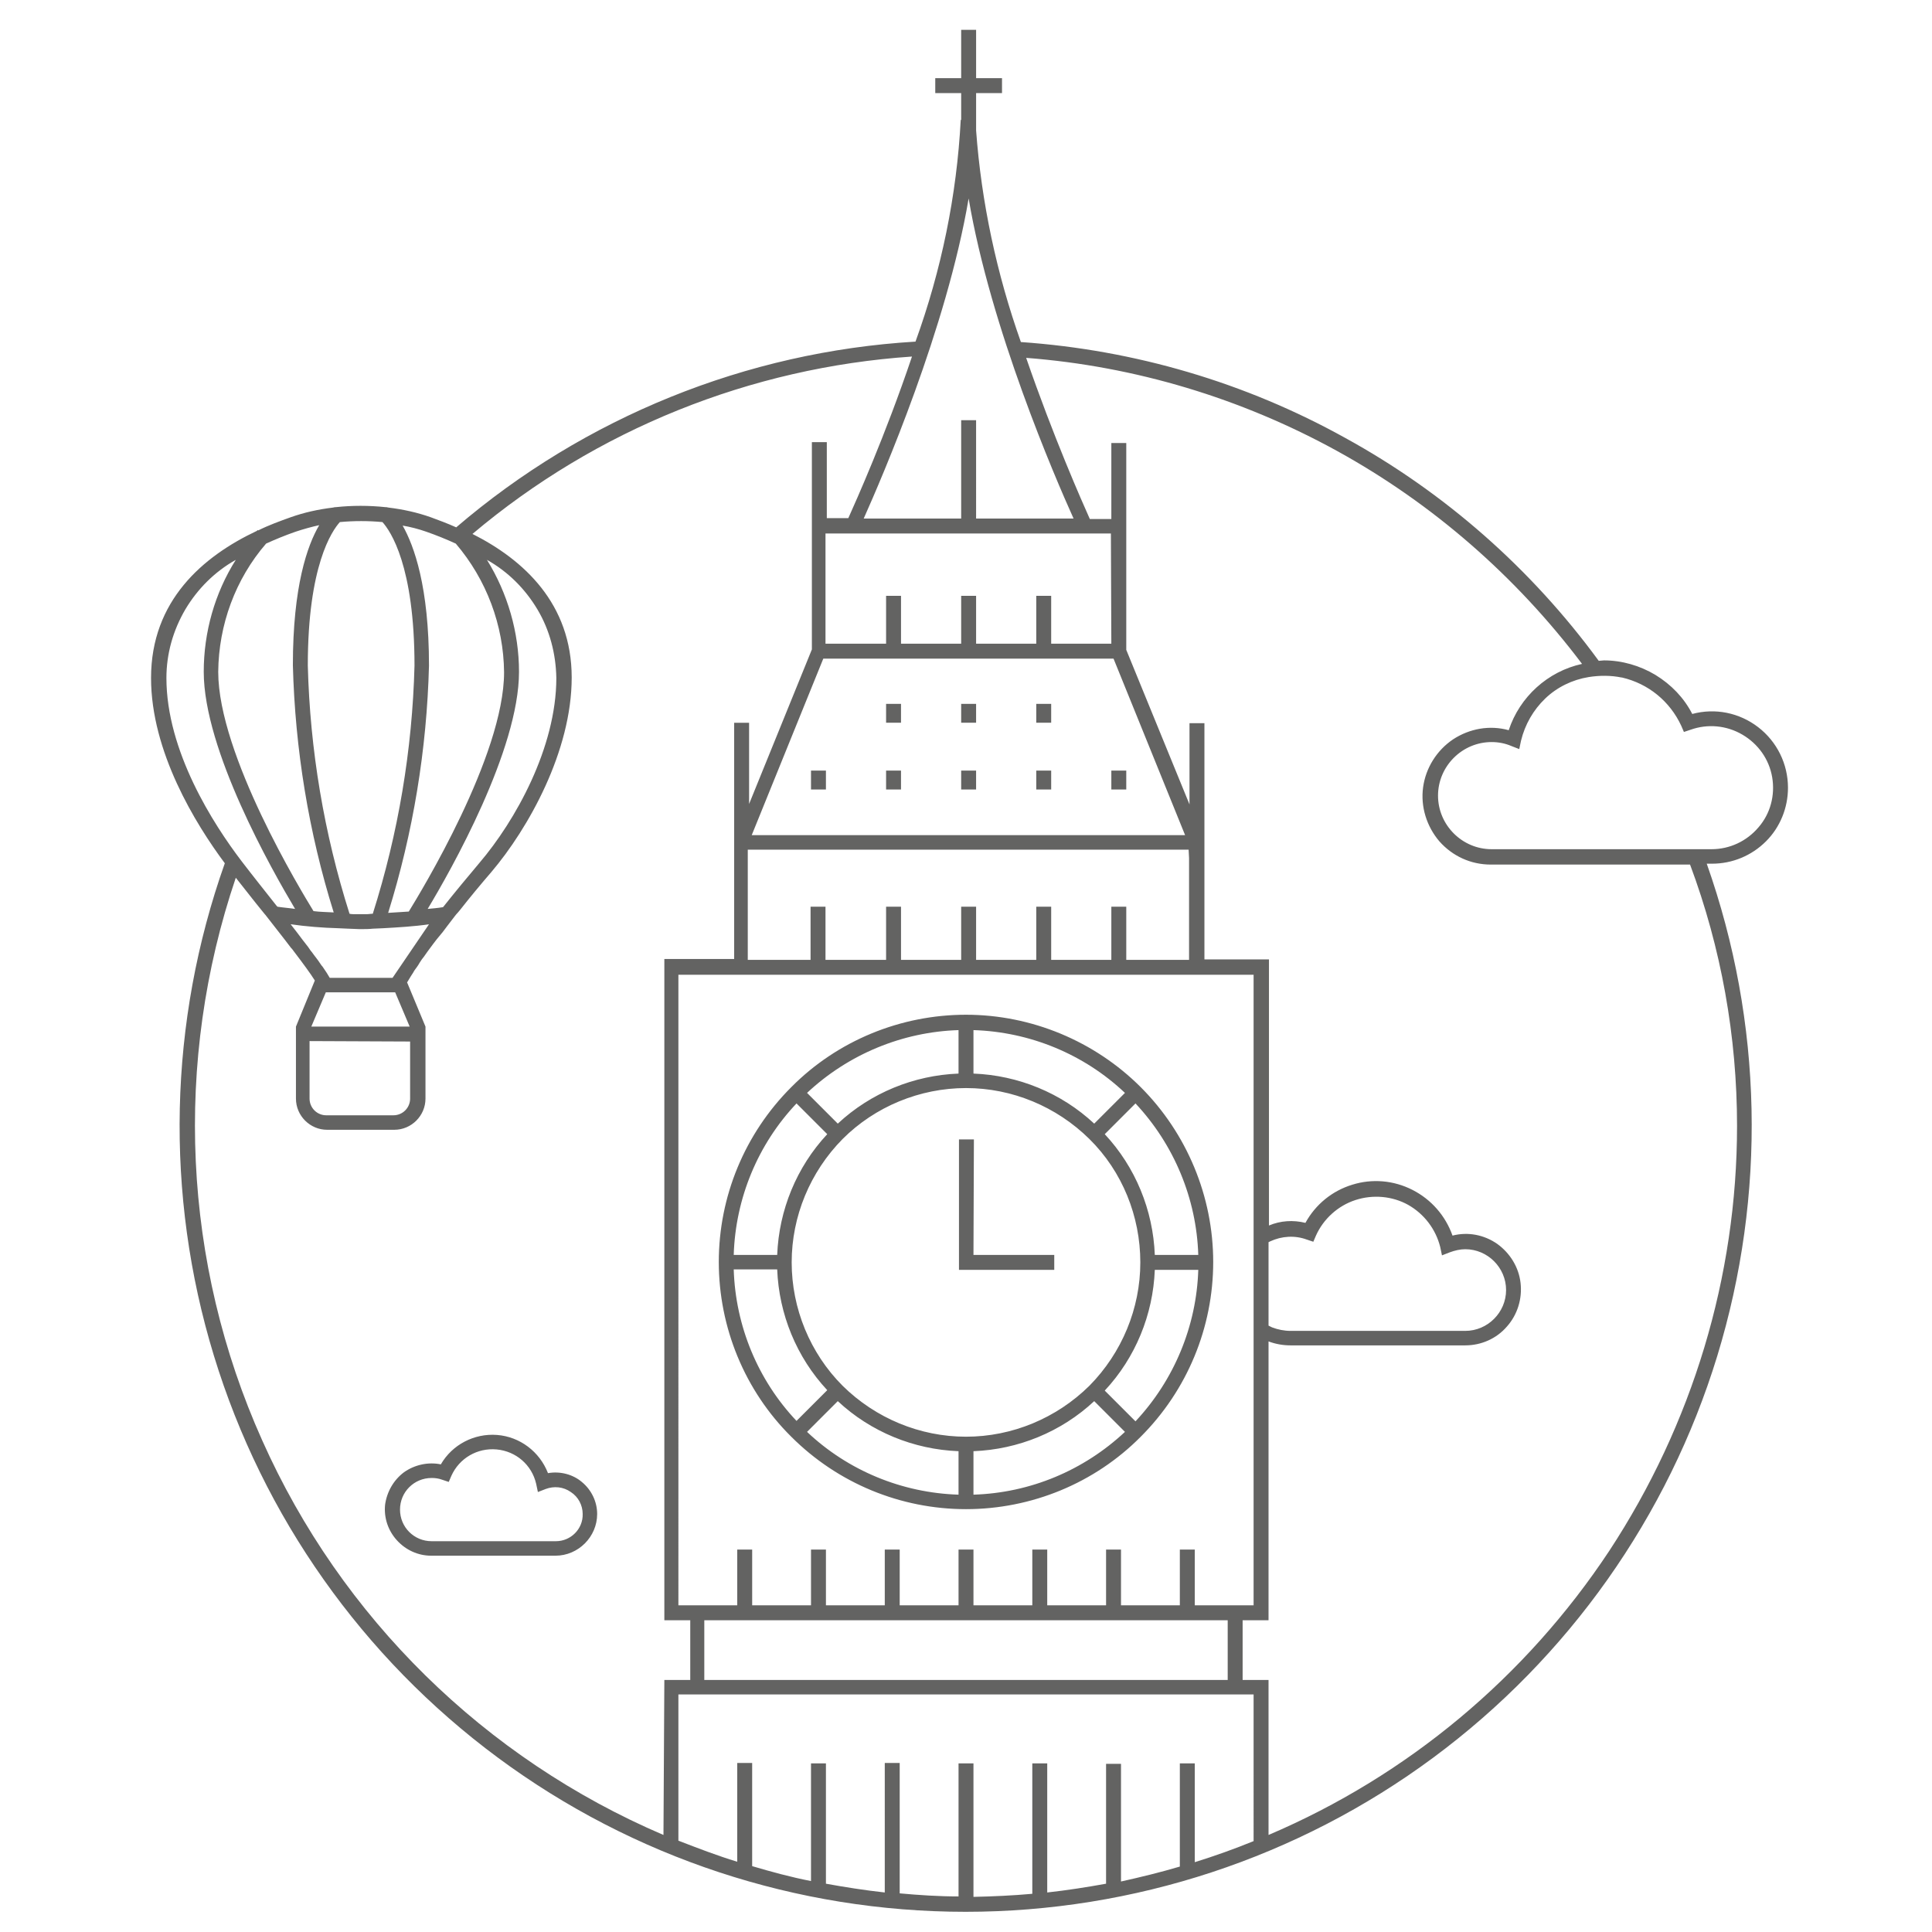 <?xml version="1.0" encoding="utf-8"?>
<!-- Generator: Adobe Illustrator 26.0.3, SVG Export Plug-In . SVG Version: 6.00 Build 0)  -->
<svg version="1.1" id="Layer_1" xmlns="http://www.w3.org/2000/svg" xmlns:xlink="http://www.w3.org/1999/xlink" x="0px" y="0px"
	 viewBox="0 0 440 440" style="enable-background:new 0 0 440 440;" xml:space="preserve">
<style type="text/css">
	.st0{fill:#636362;}
</style>
<path class="st0" d="M124.8,335.5c-1.9-4.9-6.4-8.3-11.6-8.7c-5.2-0.4-10.2,2.2-12.8,6.7c-2.9-0.6-6,0.1-8.4,1.8
	c-2.4,1.8-3.9,4.5-4.3,7.4c-0.3,3,0.7,5.9,2.7,8.1s4.8,3.5,7.8,3.5h28.3c5.2,0,9.5-4.3,9.5-9.5c0-2.8-1.3-5.5-3.5-7.3
	C130.5,335.8,127.6,335,124.8,335.5L124.8,335.5z M126.6,351H98.3c-4,0-7.2-3.2-7.2-7.2s3.2-7.2,7.2-7.2c0.8,0,1.6,0.1,2.4,0.4
	l1.5,0.5l0.6-1.4l0,0c1.8-4,5.9-6.4,10.3-6s8,3.5,9,7.8l0.4,1.9l1.8-0.7c1.9-0.7,4-0.5,5.7,0.7c1.7,1.1,2.7,3,2.7,5
	C132.8,348.2,130,351,126.6,351L126.6,351z M218.9,175.5h3.4v4.3h-3.4V175.5z M236,175.5h3.4v4.3H236V175.5z M253.1,175.5h3.4v4.3
	h-3.4V175.5z M184.7,175.5h3.4v4.3h-3.4V175.5z M201.8,175.5h3.4v4.3h-3.4V175.5z M218.9,160.3h3.4v4.3h-3.4V160.3z M236,160.3h3.4
	v4.3H236V160.3z M201.8,160.3h3.4v4.3h-3.4V160.3z M220,231.1L220,231.1c-14.9,0-29.3,5.9-39.8,16.5c-10.6,10.6-16.5,24.9-16.5,39.8
	s5.9,29.3,16.5,39.8c10.6,10.6,24.9,16.5,39.8,16.5s29.3-5.9,39.8-16.5c10.6-10.6,16.5-24.9,16.5-39.8s-6-29.3-16.5-39.8
	S234.9,231.1,220,231.1L220,231.1z M221.7,234.6L221.7,234.6c12.9,0.4,25.2,5.5,34.5,14.3l-7,7l0,0c-7.5-7-17.3-11-27.5-11.4V234.6z
	 M218.3,234.6v9.9l0,0c-10.2,0.4-20,4.4-27.5,11.4l-7-7C193.2,240.1,205.5,235,218.3,234.6L218.3,234.6z M181.4,251.3l7,7l0,0
	c-7,7.5-11,17.3-11.4,27.5h-9.9C167.5,272.9,172.6,260.6,181.4,251.3L181.4,251.3z M167.1,289.1h9.9c0.4,10.2,4.4,20,11.4,27.5l-7,7
	l0,0C172.6,314.3,167.5,302,167.1,289.1L167.1,289.1z M218.3,340.4c-12.9-0.4-25.2-5.5-34.5-14.3l7-7c7.5,7,17.3,11,27.5,11.4V340.4
	z M220,327.2c-10.5,0-20.6-4.2-28.1-11.6c-7.4-7.4-11.6-17.6-11.6-28.1s4.2-20.6,11.6-28.1c7.4-7.4,17.6-11.6,28.1-11.6
	s20.6,4.2,28.1,11.6s11.6,17.6,11.6,28.1s-4.2,20.6-11.6,28.1C240.6,323,230.5,327.2,220,327.2L220,327.2z M221.7,340.4v-9.9
	c10.2-0.4,20-4.4,27.5-11.4l7,7C246.8,334.9,234.6,340,221.7,340.4L221.7,340.4z M258.6,323.7l-7-7c7-7.5,11-17.3,11.4-27.5h9.9
	C272.5,302,267.4,314.3,258.6,323.7L258.6,323.7z M263,285.8c-0.4-10.2-4.4-20-11.4-27.5l7-7l0,0c8.8,9.4,13.9,21.7,14.3,34.5H263z
	 M221.7,285.8h18.4v3.4h-21.7v-29.7h3.4L221.7,285.8z M407.2,179.4c0-5.4-2.5-10.5-6.8-13.8s-9.8-4.4-15-3c-1.9-3.7-4.8-6.7-8.4-8.9
	c-3.5-2.1-7.6-3.3-11.7-3.3c-0.4,0-0.8,0.1-1.2,0.1l0,0c-15.3-20.9-35-38.3-57.8-50.8c-22.7-12.6-47.9-20-73.8-21.8
	c-5.5-15.5-9-31.8-10.2-48.2v-8.5h5.9v-3.4h-5.9v-11h-3.4v11H213v3.4h5.9v6.1h-0.1c-0.9,17.2-4.4,34.2-10.3,50.5
	C170,80.1,133.2,95,103.9,120.1c-2-0.9-3.9-1.6-5.8-2.3l0,0c-3.1-1.1-6.3-1.8-9.6-2.2l0,0l-0.5-0.1c-0.1,0-0.1,0-0.2,0l0,0
	c-3.8-0.4-7.6-0.4-11.3,0c-0.1,0-0.1,0-0.2,0l-0.5,0.1l0,0l0,0c-3.3,0.4-6.5,1.1-9.6,2.2c-2.5,0.9-5,1.8-7.4,3l-0.1-0.1l-0.2,0.2
	c-12.3,5.8-24.1,15.9-24.1,33.5c0,16.8,10.1,33.2,16.8,42.2l0,0c-12.8,36.1-13.7,75.4-2.5,112.1s33.9,68.8,64.7,91.6
	s68.1,35.1,106.5,35.1c38.3,0,75.7-12.3,106.5-35.1s53.5-54.9,64.7-91.5c11.2-36.7,10.4-75.9-2.4-112.1h1.2c4.6,0,9-1.8,12.3-5.1
	C405.4,188.4,407.2,184,407.2,179.4L407.2,179.4z M220.6,45.2c5,29.6,19.7,63.6,23.9,72.9h-22.2V95.7h-3.4v22.4h-22.2
	C200.9,108.7,215.6,74.7,220.6,45.2L220.6,45.2z M272.1,365.6v-12.7h-3.4v12.7h-13.4v-12.7h-3.4v12.7h-13.4v-12.7h-3.4v12.7h-13.4
	v-12.7h-3.4v12.7h-13.4v-12.7h-3.4v12.7h-13.4v-12.7h-3.4v12.7h-13.4v-12.7h-3.4v12.7H157l0,0h-2.5V222h131v143.6H283l0,0H272.1z
	 M279.6,369v13.6H160.4V369H279.6z M270.8,195.4v23.2h-14.3v-12.1h-3.4v12.1h-13.7v-12.1H236v12.1h-13.7v-12.1h-3.4v12.1h-13.7
	v-12.1h-3.4v12.1H188v-12.1h-3.4v12.1h-14.3v-25.1h100.4L270.8,195.4z M171.2,190.2l16.3-40.2h66.1l16.3,40.2H171.2z M253.1,146.6
	h-13.7v-10.9H236v10.9h-13.7v-10.9h-3.4v10.9h-13.7v-10.9h-3.4v10.9H188v-25.1h65L253.1,146.6z M97.1,121.1c2.3,0.8,4.5,1.7,6.7,2.7
	c7,8.2,10.9,18.6,11,29.3c0,19-19,50.1-21.7,54.5c-1.5,0.1-3.1,0.2-4.7,0.3l0,0c5.7-18.3,8.8-37.2,9.3-56.3c0-18-3.4-27.3-6-31.9
	l0,0C93.5,120,95.4,120.5,97.1,121.1L97.1,121.1z M70.9,233.8l3.3-7.8H90l3.3,7.8H70.9z M93.4,237.2v13l0,0c0,2.1-1.7,3.8-3.8,3.8
	H74.3c-2.1,0-3.8-1.7-3.8-3.8v-13.1L93.4,237.2z M89.4,222.7H75.1l0,0c-0.4-0.7-0.9-1.5-1.6-2.5c-0.2-0.2-0.4-0.5-0.6-0.8
	c-0.5-0.8-1.2-1.6-1.9-2.6c-0.3-0.3-0.5-0.7-0.8-1.1c-0.8-1-1.7-2.2-2.6-3.4c-0.2-0.3-0.5-0.6-0.7-0.9s-0.5-0.6-0.7-0.9
	c3.6,0.5,7.2,0.8,10.9,0.9l2.2,0.1c0.8,0,1.7,0.1,2.5,0.1H82h0.2c0.9,0,1.8,0,2.7-0.1l2.3-0.1l0,0c3.5-0.2,7.1-0.4,10.5-0.9
	L89.4,222.7z M97.4,207c5.3-8.8,20.8-36.2,20.8-54c0-9-2.6-17.9-7.3-25.5c4.8,2.7,8.7,6.6,11.5,11.3c2.8,4.7,4.2,10.1,4.3,15.6
	c0,15.9-9.4,32.6-17.5,42.1c-2.7,3.2-5.6,6.7-8.3,10.1C99.7,206.8,98.5,206.9,97.4,207L97.4,207z M77.4,118.9L77.4,118.9L77.4,118.9
	c3.2-0.3,6.5-0.3,9.7,0l0,0c1.8,2,7.3,9.9,7.3,32.7l0,0c-0.5,19.2-3.7,38.2-9.5,56.5c-0.5,0-0.9,0.1-1.4,0.1c-0.9,0-1.8,0-2.7,0
	c-0.4,0-0.8,0-1.2-0.1c-5.8-18.3-9-37.3-9.5-56.5C70.1,128.8,75.6,120.9,77.4,118.9L77.4,118.9z M60.6,123.8c2.2-1,4.4-1.9,6.7-2.7
	c1.8-0.6,3.6-1.1,5.4-1.5c-2.7,4.6-6,13.9-6,31.9l0,0c0.5,19.1,3.6,38.1,9.3,56.3c-1.6-0.1-3.1-0.1-4.6-0.3
	c-2.7-4.4-21.7-35.6-21.7-54.5l0,0C49.8,142.3,53.6,131.9,60.6,123.8L60.6,123.8z M37.9,154.4c0-5.5,1.5-10.8,4.3-15.6
	c2.8-4.7,6.7-8.6,11.5-11.3c-4.8,7.6-7.3,16.5-7.3,25.5c0,17.8,15.5,45.1,20.8,54c-1.3-0.2-2.7-0.3-4-0.5l-0.2-0.2
	c-2.6-3.3-5.4-6.8-8-10.2C48.6,187.7,37.9,171.1,37.9,154.4L37.9,154.4z M151.1,417.9c-40.7-17.4-73.4-49.5-91.4-89.9
	c-18.1-40.4-20.2-86.2-6-128.1c1.5,1.9,3,3.8,4.5,5.7l0,0l2.1,2.6l0.1,0.1c2,2.6,4.1,5.2,5.9,7.6l0.2,0.2c0.2,0.3,0.4,0.5,0.6,0.8
	c1.9,2.5,3.6,4.8,4.6,6.4l-4.3,10.5l0,0v16.4c0,3.9,3.2,7.1,7.1,7.1h15.3c3.9,0,7.1-3.2,7.1-7.1v-16.4l0,0l-4.2-10.1l0.1-0.1
	c0.1-0.2,0.2-0.3,0.3-0.5c0.3-0.5,0.6-1,1-1.6c0.2-0.4,0.5-0.8,0.8-1.2c0.2-0.3,0.5-0.7,0.7-1.1c0.3-0.5,0.6-0.9,1-1.4
	c0.2-0.3,0.5-0.7,0.7-1c0.9-1.2,1.8-2.5,3-3.9c0.2-0.2,0.3-0.4,0.5-0.6c0.7-0.9,1.4-1.9,2.2-2.9c0.4-0.5,0.8-1.1,1.3-1.6l0.5-0.6
	c2.2-2.8,4.6-5.7,7.1-8.6c8.4-9.9,18.3-27.5,18.3-44.3s-10.9-26.8-22.6-32.7l0,0c28.2-23.8,63.3-37.9,100.1-40.4
	c-6.1,18.1-12.8,33-14.5,36.8h-4.9v-17.3h-3.4v47.2l-14.3,35.2v-18.5h-3.4v53.8h-15.9V369h5.9v13.6h-5.9L151.1,417.9z M285.5,419.3
	c-4.4,1.8-8.9,3.4-13.4,4.8v-22.5h-3.4v23.5c-4.4,1.3-8.9,2.4-13.4,3.4v-26.8h-3.4V429c-4.4,0.8-8.9,1.5-13.4,2v-29.4h-3.4v29.7
	c-4.4,0.4-8.9,0.6-13.4,0.7v-30.4h-3.4v30.3c-4.5,0-9-0.3-13.4-0.7v-29.7h-3.4V431c-4.5-0.5-9-1.2-13.4-2v-27.4h-3.4v26.8
	c-4.6-0.9-9-2.1-13.4-3.4v-23.5h-3.4V424c-4.6-1.4-9-3.1-13.4-4.8v-33.3h131L285.5,419.3z M395.6,256.4c0,34.4-10.2,68-29.1,96.8
	c-19,28.7-45.9,51.2-77.6,64.7v-35.3H283V369h5.9v-63.5c1.6,0.6,3.3,0.9,5,0.9h39.8c3.6,0,7.1-1.5,9.5-4.3c2.4-2.7,3.5-6.3,3.1-9.9
	s-2.4-6.8-5.3-8.9c-3-2.1-6.7-2.8-10.2-1.9c-1.6-4.5-4.8-8.2-9.1-10.4c-4.3-2.2-9.2-2.6-13.7-1.2c-4.6,1.4-8.4,4.5-10.7,8.7
	c-2.8-0.7-5.7-0.5-8.3,0.6v-60.6h-14.7v-53.8h-3.4v18.5L256.5,148v-47.1h-3.4v17.3h-4.9c-1.7-3.8-8.3-18.7-14.5-36.7l0,0
	c24.8,1.9,49,9.2,70.8,21.2s40.8,28.6,55.8,48.5c-7.8,1.7-14.2,7.5-16.7,15.1c-4.3-1.2-8.9-0.4-12.7,2.1c-3.7,2.5-6.2,6.5-6.8,10.9
	c-0.6,4.4,0.8,8.9,3.7,12.3c3,3.4,7.2,5.3,11.7,5.3h45.4C392,215.9,395.6,236.1,395.6,256.4L395.6,256.4z M288.9,301.9v-19l0.4-0.2
	l0,0c2.6-1.2,5.6-1.4,8.3-0.4l1.5,0.5l0.6-1.4l0,0c1.7-3.8,5-6.8,9-8.1c4-1.3,8.4-0.9,12,1.1c3.7,2.1,6.3,5.6,7.3,9.6l0.4,1.9
	l1.8-0.7l0,0c1.1-0.4,2.3-0.7,3.5-0.7c5.1,0,9.3,4.2,9.3,9.3s-4.2,9.3-9.3,9.3h-39.8c-1.4,0-2.9-0.3-4.2-0.8L288.9,301.9z
	 M339.7,193.4c-6.7,0-12.2-5.5-12.2-12.2S333,169,339.7,169c1.6,0,3.1,0.3,4.5,0.9l1.8,0.7l0.4-1.9l0,0c0.9-3.7,2.8-7,5.5-9.6
	s6.2-4.3,9.9-4.9c2.5-0.4,5.1-0.4,7.5,0.1c0.1,0,0,0,0.1,0c6,1.4,10.9,5.4,13.5,11l0.6,1.4l1.5-0.5c3.9-1.4,8.2-1,11.8,1.1
	s6.1,5.6,6.8,9.7s-0.4,8.3-3.1,11.4c-2.7,3.2-6.6,5-10.7,5H339.7z"/>
</svg>
